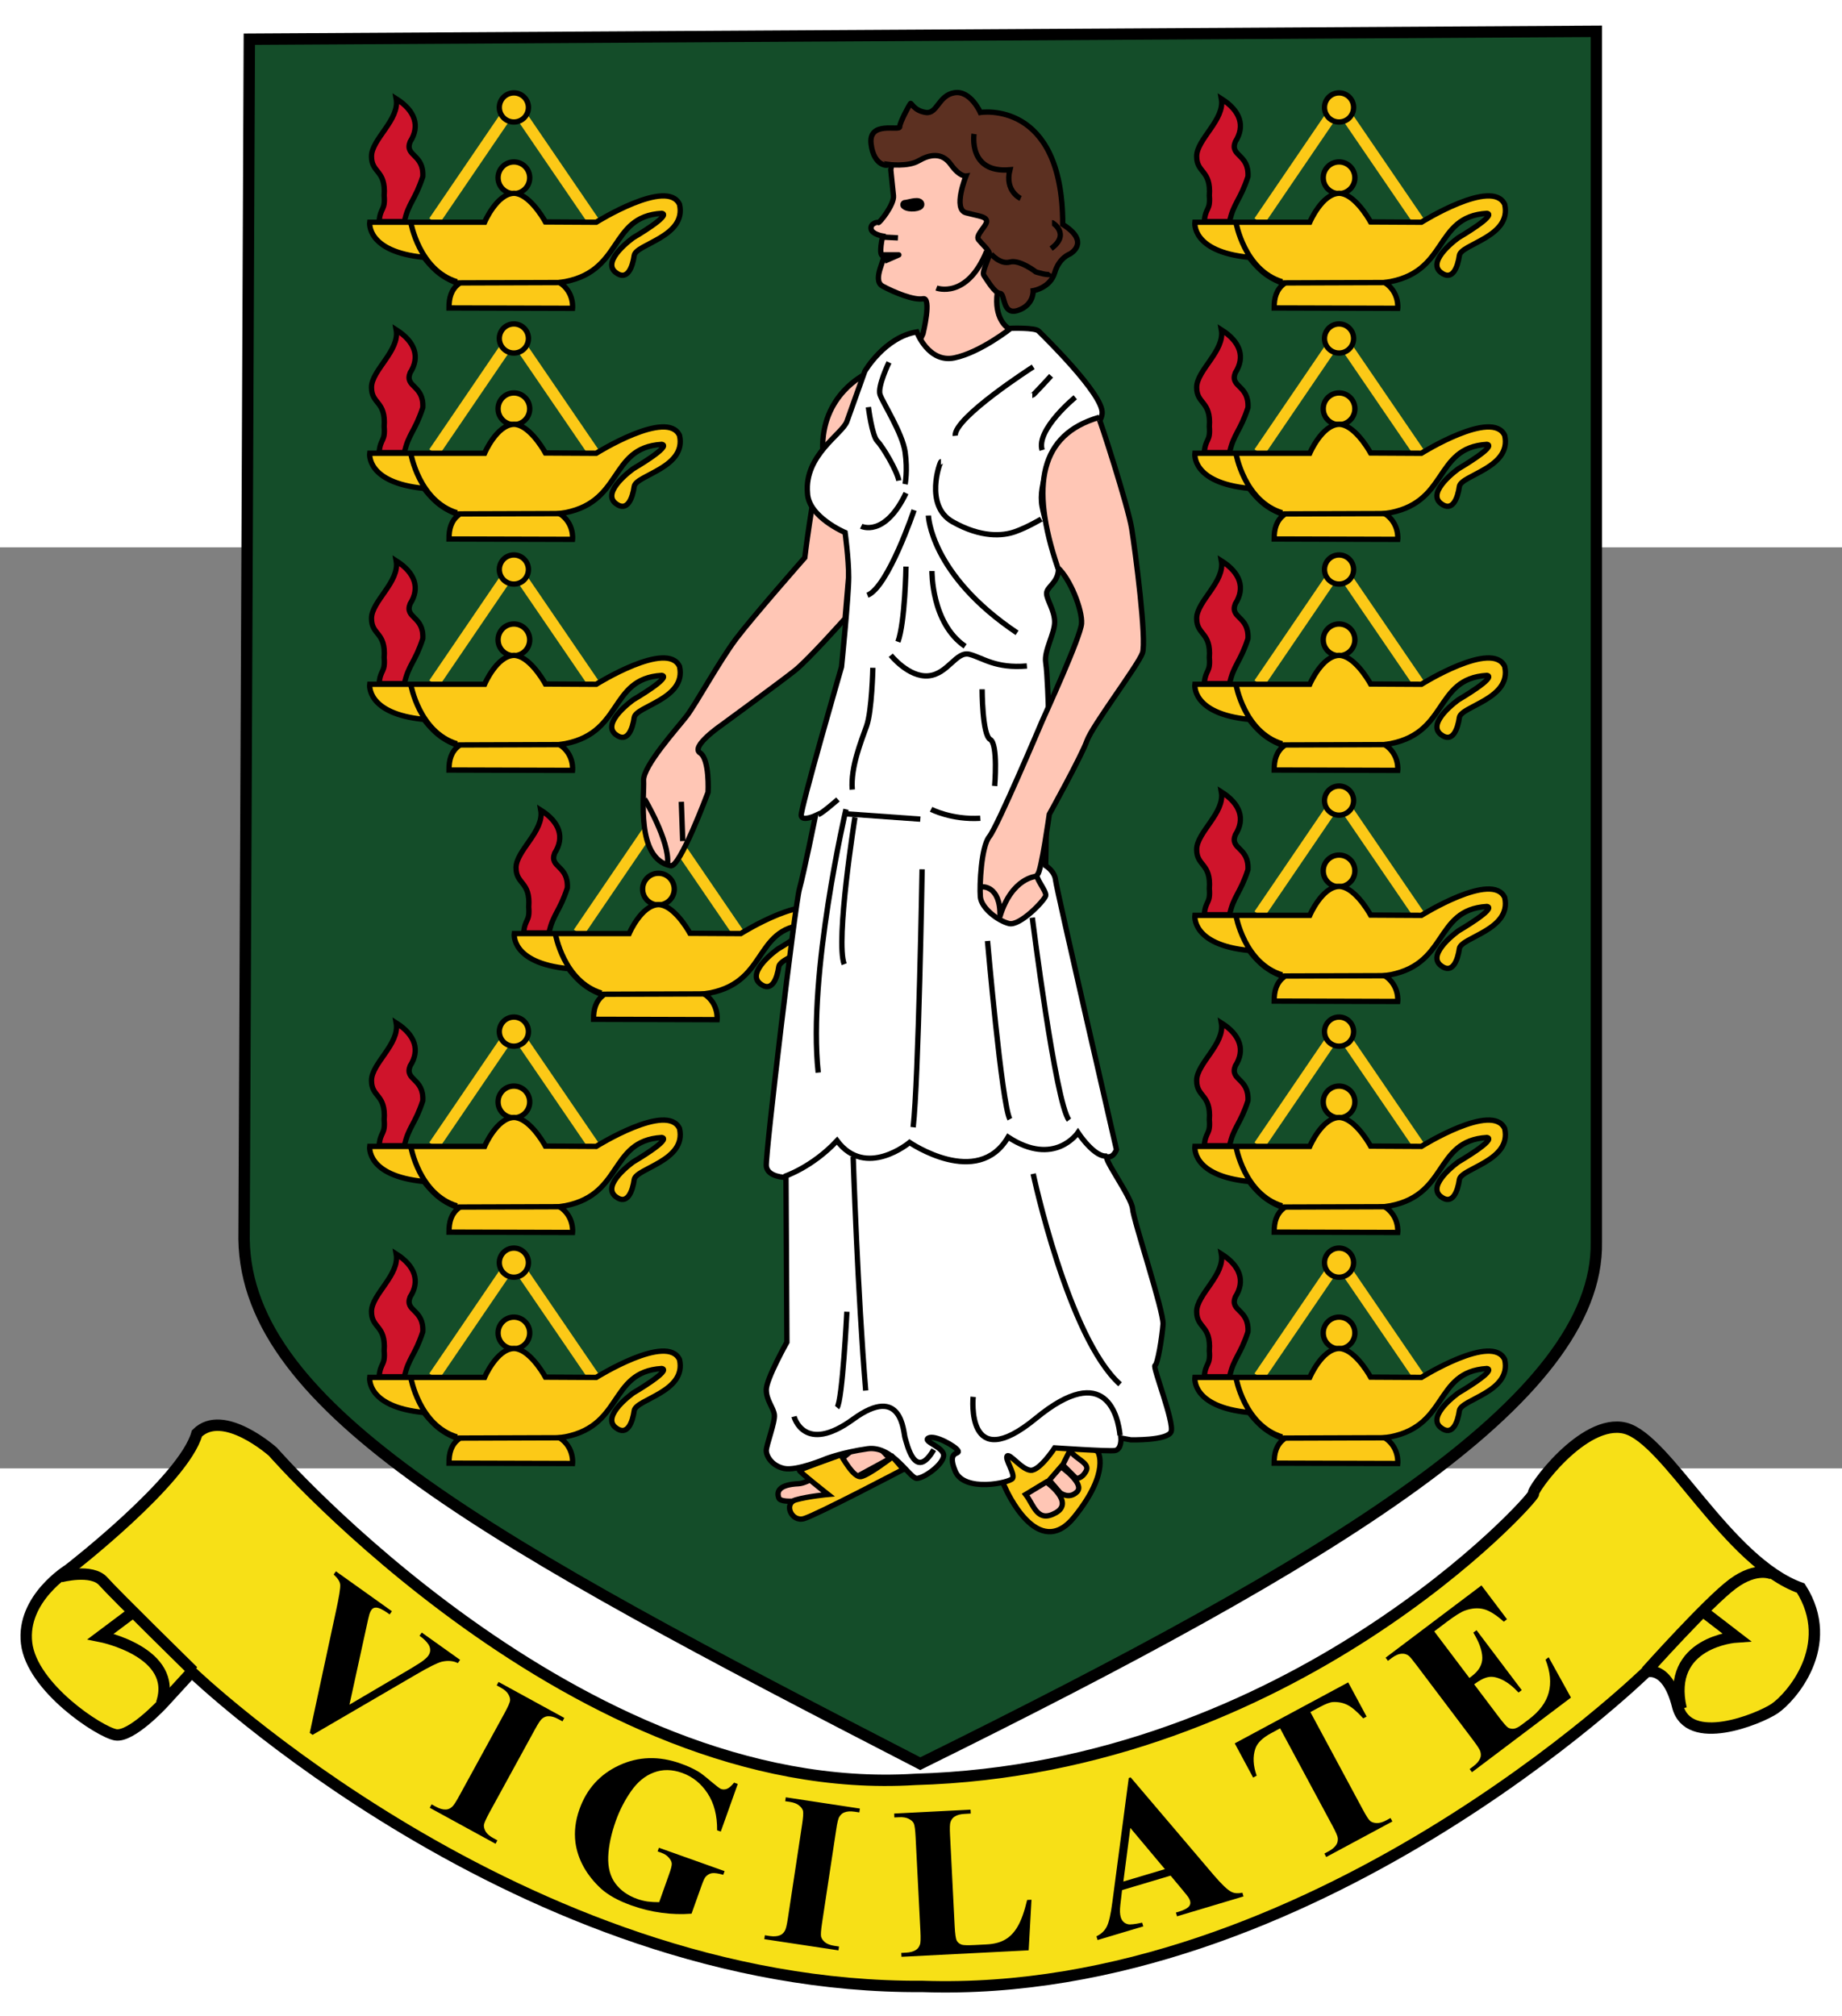 <?xml version="1.0" encoding="UTF-8" standalone="no"?>
<!-- Created with Inkscape (http://www.inkscape.org/) -->
<svg
   xmlns:svg="http://www.w3.org/2000/svg"
   xmlns="http://www.w3.org/2000/svg"
   xmlns:xlink="http://www.w3.org/1999/xlink"
   version="1.0"
   width="400"
   height="437.697"
   viewBox="-15 -7.5 30 15"
   id="Coat_of_Arms_of_the_British_Virgin_Islands">
  <rect x="-15" y="-7.5" width="30" height="15" fill="#808080" stroke="none"/>
  <defs
     id="defs3">
    <clipPath
       id="border">
      <rect
         width="30"
         height="15"
         x="-15"
         y="-7.5"
         id="rect6" />
    </clipPath>
  </defs>
  <g
     transform="matrix(0.713,0,0,0.713,3,-30.167)"
     id="BVI_arms">
    <path
       d="M -19.55,20.185 L 11.219,20.005 L 11.219,47.661 C 11.279,51.253 5.233,54.905 -4.225,59.574 C -13.983,54.545 -19.61,51.492 -19.67,47.601 L -19.55,20.185 z "
       style="fill:#144d29;fill-opacity:1;fill-rule:evenodd;stroke:#000000;stroke-width:0.195pt;stroke-linecap:butt;stroke-linejoin:miter;stroke-opacity:1"
       id="path779" />
    <g
       transform="matrix(0.195,0,0,0.195,-28.94,-8.904)"
       id="g624">
      <path
         d="M 69.786,170.53 L 79.122,156.819 L 88.503,170.558"
         style="fill:none;fill-opacity:1;fill-rule:evenodd;stroke:#fcc917;stroke-width:1pt;stroke-linecap:butt;stroke-linejoin:miter;stroke-opacity:1"
         id="path625" />
      <path
         d="M 80.922,156.724 C 80.922,157.666 80.159,158.43 79.216,158.43 C 78.274,158.43 77.51,157.666 77.511,156.724 C 77.51,155.782 78.274,155.018 79.216,155.018 C 80.159,155.018 80.922,155.782 80.922,156.724 z "
         transform="matrix(1.087,0,0,1.087,-6.965,-4.956)"
         style="fill:#fcc917;fill-opacity:1;fill-rule:evenodd;stroke:#000000;stroke-width:0.575;stroke-linecap:butt;stroke-linejoin:miter;stroke-dasharray:none;stroke-opacity:1"
         id="path626" />
      <path
         d="M 71.541,180.656 L 86.014,180.697 C 86.014,180.697 86.241,178.819 84.502,177.678 C 92.083,176.635 90.113,169.949 96.462,169.57 C 97.694,169.759 93.146,172.412 93.146,172.412 C 93.146,172.412 89.318,175.113 91.061,176.487 C 92.445,177.577 93.051,175.824 93.24,174.497 C 93.43,173.17 99.4,172.318 98.547,168.527 C 97.125,165.4 88.787,170.612 88.787,170.612 L 82.838,170.579 C 82.467,169.911 80.827,167.234 79.134,167.221 C 77.125,167.295 75.71,170.612 75.71,170.612 L 67.088,170.612 L 62.255,170.612 C 62.255,170.612 61.794,174.064 68.616,174.728 C 70.152,176.734 71.343,177.294 72.678,177.814 C 71.788,178.555 71.537,179.453 71.541,180.656 z "
         style="fill:#fcc917;fill-opacity:1;fill-rule:evenodd;stroke:#000000;stroke-width:0.625;stroke-linecap:butt;stroke-linejoin:miter;stroke-dasharray:none;stroke-opacity:1"
         id="path627" />
      <path
         d="M 72.583,177.719 L 84.638,177.678"
         style="fill:none;fill-opacity:1;fill-rule:evenodd;stroke:#000000;stroke-width:0.625;stroke-linecap:butt;stroke-linejoin:miter;stroke-dasharray:none;stroke-opacity:1"
         id="path628" />
      <path
         d="M 67.062,170.611 C 67.062,170.611 68.027,176.249 72.478,177.585"
         style="fill:none;fill-opacity:1;fill-rule:evenodd;stroke:#000000;stroke-width:0.625;stroke-linecap:butt;stroke-linejoin:miter;stroke-dasharray:none;stroke-opacity:1"
         id="path629" />
      <path
         d="M 66.32,170.537 C 66.766,168.386 67.582,168.015 68.472,165.27 C 68.62,162.6 66.32,162.896 66.988,161.19 C 68.175,159.335 67.582,157.555 65.356,156.146 C 65.801,158.594 62.463,160.893 62.463,162.896 C 62.463,164.899 64.169,164.454 63.947,167.496 C 64.095,169.276 63.501,168.831 63.353,170.537 L 66.32,170.537 z "
         style="fill:#cf142b;fill-opacity:1;fill-rule:evenodd;stroke:#000000;stroke-width:0.625;stroke-linecap:butt;stroke-linejoin:miter;stroke-dasharray:none;stroke-opacity:1"
         id="path630" />
      <path
         d="M 80.922,156.724 C 80.922,157.666 80.159,158.43 79.216,158.43 C 78.274,158.43 77.51,157.666 77.511,156.724 C 77.51,155.782 78.274,155.018 79.216,155.018 C 80.159,155.018 80.922,155.782 80.922,156.724 z "
         transform="translate(-7.418633e-2,0.445)"
         style="fill:#fcc917;fill-opacity:1;fill-rule:evenodd;stroke:#000000;stroke-width:0.625;stroke-linecap:butt;stroke-linejoin:miter;stroke-dasharray:none;stroke-opacity:1"
         id="path631" />
    </g>
    <use
       transform="translate(3.302,16.248)"
       id="use3583"
       x="0"
       y="0"
       width="30"
       height="15"
       xlink:href="#g624" />
    <path
       d="M 139.218,183.9 C 139.218,183.9 142.995,192.608 147.297,187.257 C 151.598,181.907 150.024,179.599 150.024,179.599 L 140.372,174.353 L 137.54,180.333 L 139.218,183.9 z "
       transform="matrix(0.195,0,0,0.195,-29.427,17.421)"
       style="fill:#fcc917;fill-opacity:1;fill-rule:evenodd;stroke:#000000;stroke-width:0.625;stroke-linecap:butt;stroke-linejoin:miter;stroke-dasharray:none;stroke-opacity:1"
       id="path718" />
    <path
       d="M 147.506,182.746 C 147.506,182.746 148.136,182.851 148.66,181.907 C 149.185,180.963 147.506,180.543 146.772,179.494 L 145.933,181.172 L 147.506,182.746 z "
       transform="matrix(0.195,0,0,0.195,-29.427,17.421)"
       style="fill:#ffc6b5;fill-opacity:1;fill-rule:evenodd;stroke:#000000;stroke-width:0.625;stroke-linecap:butt;stroke-linejoin:miter;stroke-dasharray:none;stroke-opacity:1"
       id="path678" />
    <path
       d="M 125.685,180.438 L 117.187,185.054 C 117.187,185.054 112.99,185.893 112.676,185.054 C 112.361,184.215 112.781,183.48 114.984,183.375 C 117.187,183.271 123.167,177.815 123.167,177.815 L 125.685,180.438 z "
       transform="matrix(0.195,0,0,0.195,-29.427,17.421)"
       style="fill:#ffc6b5;fill-opacity:1;fill-rule:evenodd;stroke:#000000;stroke-width:0.625;stroke-linecap:butt;stroke-linejoin:miter;stroke-dasharray:none;stroke-opacity:1"
       id="path675" />
    <path
       d="M 125.79,29.47 C 125.79,29.47 125.999,31.463 126.104,32.512 C 126.209,33.561 124.426,35.764 124.321,35.659 C 124.216,35.554 123.377,35.764 123.481,36.394 C 123.586,37.023 124.845,37.233 124.845,37.233 C 124.845,37.233 124.321,39.436 124.845,39.541 C 125.37,39.646 123.481,42.374 124.845,43.108 C 126.209,43.842 128.517,44.787 129.566,44.577 C 130.615,44.367 129.566,48.668 129.566,48.668 L 126.629,54.963 L 142.785,53.285 L 139.428,47.934 C 139.428,47.934 137.855,46.885 138.274,43.842 C 138.694,40.8 138.064,27.057 138.064,27.057 L 126.524,25.483 L 125.79,29.47 z "
       transform="matrix(0.195,0,0,0.195,-29.427,17.421)"
       style="fill:#ffc6b5;fill-opacity:1;fill-rule:evenodd;stroke:#000000;stroke-width:0.625;stroke-linecap:butt;stroke-linejoin:miter;stroke-dasharray:none;stroke-opacity:1"
       id="path674" />
    <path
       d="M 122.852,53.39 C 122.852,53.39 117.606,55.803 117.816,62.307 C 116.452,68.602 115.718,74.896 115.718,74.896 C 115.718,74.896 109.528,81.926 107.64,84.443 C 105.751,86.961 102.919,92.102 101.87,93.466 C 100.82,94.83 96.729,99.341 96.834,101.02 C 96.939,102.698 95.89,110.147 99.981,110.986 C 101.03,111.406 104.388,102.383 104.388,102.383 C 104.388,102.383 104.597,98.502 103.443,97.767 C 102.289,97.033 105.961,94.515 105.961,94.515 C 105.961,94.515 112.99,89.374 114.564,88.115 C 116.138,86.856 120.439,82.03 120.439,82.03 L 122.852,53.39 z "
       transform="matrix(0.195,0,0,0.195,-29.427,17.421)"
       style="fill:#ffc6b5;fill-opacity:1;fill-rule:evenodd;stroke:#000000;stroke-width:0.625;stroke-linecap:butt;stroke-linejoin:miter;stroke-dasharray:none;stroke-opacity:1"
       id="path672" />
    <path
       d="M 128.832,48.459 C 128.832,48.459 130.196,52.131 133.238,51.501 C 136.281,50.872 139.848,48.039 139.848,48.039 C 139.848,48.039 142.68,47.934 143.1,48.354 C 143.52,48.773 150.759,55.802 150.549,58.006 C 150.339,60.209 147.192,59.579 146.038,61.048 C 144.884,62.517 142.995,66.189 143.52,68.916 C 144.044,71.644 145.618,75.211 145.408,76.575 C 145.198,77.939 144.044,78.359 144.044,79.093 C 144.044,79.827 144.988,81.086 144.988,82.45 C 144.988,83.814 143.73,85.807 143.939,87.171 C 144.149,88.535 144.254,92.522 144.254,92.522 L 143.939,110.986 C 143.939,110.986 144.988,111.616 145.093,112.665 C 145.198,113.714 152.227,144.243 152.227,144.243 C 152.227,144.243 151.913,145.188 151.178,145.083 C 150.444,144.978 154.011,149.804 154.116,151.167 C 154.221,152.531 157.788,163.232 157.683,164.701 C 157.578,166.17 157.053,169.422 156.739,169.527 C 156.424,169.632 159.047,176.242 158.627,177.291 C 158.207,178.34 153.906,178.235 153.906,178.235 L 152.752,178.025 C 152.752,178.025 152.857,179.389 152.018,179.494 C 151.178,179.599 144.988,179.179 144.988,179.179 C 144.988,179.179 143.205,181.907 142.156,181.802 C 141.107,181.697 139.743,179.809 139.428,180.123 C 139.113,180.438 140.372,182.221 140.058,182.746 C 139.743,183.271 134.392,184.425 133.343,181.907 C 132.294,179.389 133.973,180.018 133.658,179.494 C 133.343,178.969 130.93,177.605 130.196,178.025 C 129.462,178.445 132.084,179.074 131.979,180.123 C 131.875,181.172 129.671,182.746 128.832,182.746 C 127.993,182.746 125.999,178.864 123.062,179.284 C 120.124,179.704 118.236,180.438 118.236,180.438 C 118.236,180.438 114.774,181.907 113.305,181.592 C 111.836,181.277 111.207,180.123 111.207,179.494 C 111.207,178.864 112.256,176.137 112.151,175.297 C 112.046,174.458 111.207,173.619 111.207,172.36 C 111.207,171.101 113.62,166.799 113.62,166.799 L 113.515,147.496 C 113.515,147.496 111.312,147.495 111.207,146.132 C 111.102,144.768 114.564,115.602 115.088,113.714 C 115.613,111.826 116.977,105.111 116.977,105.111 C 116.977,105.111 115.403,105.846 115.298,105.111 C 115.194,104.377 120.019,87.696 120.019,87.696 C 120.019,87.696 120.859,79.408 120.859,77.205 C 120.859,75.001 120.439,71.959 120.439,71.959 C 120.439,71.959 116.132,70.136 116.033,67.343 C 115.639,62.899 120.124,60.419 120.649,58.95 C 121.173,57.481 122.747,53.075 122.747,53.075 C 122.747,53.075 125.055,49.088 128.832,48.459 z "
       transform="matrix(0.195,0,0,0.195,-29.427,17.421)"
       style="fill:#ffffff;fill-opacity:1;fill-rule:evenodd;stroke:#000000;stroke-width:0.625;stroke-linecap:butt;stroke-linejoin:miter;stroke-dasharray:none;stroke-opacity:1"
       id="path679" />
    <path
       d="M 127.258,181.697 C 127.258,181.697 117.082,187.048 115.613,187.467 C 114.144,187.887 113.2,185.684 114.669,185.264 C 116.138,184.844 118.446,184.634 118.446,184.634 C 118.446,184.634 114.984,181.907 115.088,181.802 C 115.194,181.697 119.81,180.018 119.915,180.018 C 120.019,180.018 121.383,182.746 122.328,182.536 C 123.272,182.326 125.999,180.228 125.999,180.228 C 125.999,180.228 127.468,181.907 127.258,181.697 z "
       transform="matrix(0.195,0,0,0.195,-29.427,17.421)"
       style="fill:#fcc917;fill-opacity:1;fill-rule:evenodd;stroke:#000000;stroke-width:0.625;stroke-linecap:butt;stroke-linejoin:miter;stroke-dasharray:none;stroke-opacity:1"
       id="path717" />
    <path
       d="M 141.595,184.634 C 142.558,185.875 142.934,188.028 145.137,186.769 C 147.34,185.51 144.008,183.173 144.008,183.173 L 141.595,184.634 z "
       transform="matrix(0.195,0,0,0.195,-29.427,17.421)"
       style="fill:#ffc6b5;fill-opacity:1;fill-rule:evenodd;stroke:#000000;stroke-width:0.625;stroke-linecap:butt;stroke-linejoin:miter;stroke-dasharray:none;stroke-opacity:1"
       id="path676" />
    <path
       d="M 145.618,184.425 C 145.618,184.425 146.667,185.264 147.611,184.32 C 148.555,183.375 145.723,181.382 145.723,181.382 L 144.359,182.956 L 145.618,184.425 z "
       transform="matrix(0.195,0,0,0.195,-29.427,17.421)"
       style="fill:#ffc6b5;fill-opacity:1;fill-rule:evenodd;stroke:#000000;stroke-width:0.625;stroke-linecap:butt;stroke-linejoin:miter;stroke-dasharray:none;stroke-opacity:1"
       id="path677" />
    <path
       d="M 142.471,52.55 C 142.471,52.55 133.133,58.53 133.343,60.628"
       transform="matrix(0.195,0,0,0.195,-29.427,17.421)"
       style="fill:none;fill-opacity:1;fill-rule:evenodd;stroke:#000000;stroke-width:0.625;stroke-linecap:butt;stroke-linejoin:miter;stroke-dasharray:none;stroke-opacity:1"
       id="path680" />
    <path
       d="M 144.569,53.599 C 144.569,53.599 142.471,55.907 142.366,55.907"
       transform="matrix(0.195,0,0,0.195,-29.427,17.421)"
       style="fill:none;fill-opacity:1;fill-rule:evenodd;stroke:#000000;stroke-width:0.625;stroke-linecap:butt;stroke-linejoin:miter;stroke-dasharray:none;stroke-opacity:1"
       id="path681" />
    <path
       d="M 147.401,56.117 C 147.401,56.117 142.785,59.894 143.52,62.307"
       transform="matrix(0.195,0,0,0.195,-29.427,17.421)"
       style="fill:none;fill-opacity:1;fill-rule:evenodd;stroke:#000000;stroke-width:0.625;stroke-linecap:butt;stroke-linejoin:miter;stroke-dasharray:none;stroke-opacity:1"
       id="path682" />
    <path
       d="M 125.58,52.026 C 125.58,52.026 124.216,54.858 124.531,55.802 C 124.845,56.747 127.153,60.314 127.468,62.517 C 127.783,64.72 127.468,66.294 127.468,66.294"
       transform="matrix(0.195,0,0,0.195,-29.427,17.421)"
       style="fill:none;fill-opacity:1;fill-rule:evenodd;stroke:#000000;stroke-width:0.625;stroke-linecap:butt;stroke-linejoin:miter;stroke-dasharray:none;stroke-opacity:1"
       id="path683" />
    <path
       d="M 123.167,57.271 C 123.167,57.271 123.586,60.628 124.216,61.258 C 124.845,61.887 126.524,64.72 126.734,65.874"
       transform="matrix(0.195,0,0,0.195,-29.427,17.421)"
       style="fill:none;fill-opacity:1;fill-rule:evenodd;stroke:#000000;stroke-width:0.625;stroke-linecap:butt;stroke-linejoin:miter;stroke-dasharray:none;stroke-opacity:1"
       id="path684" />
    <path
       d="M 122.328,71.224 C 122.328,71.224 125.055,72.588 127.573,67.343"
       transform="matrix(0.195,0,0,0.195,-29.427,17.421)"
       style="fill:none;fill-opacity:1;fill-rule:evenodd;stroke:#000000;stroke-width:0.625;stroke-linecap:butt;stroke-linejoin:miter;stroke-dasharray:none;stroke-opacity:1"
       id="path685" />
    <path
       d="M 131.665,63.671 C 131.56,63.671 129.671,68.812 133.029,70.7 C 136.386,72.588 138.904,72.379 140.372,71.854 C 141.841,71.329 143.415,70.385 143.415,70.385"
       transform="matrix(0.195,0,0,0.195,-29.427,17.421)"
       style="fill:none;fill-opacity:1;fill-rule:evenodd;stroke:#000000;stroke-width:0.625;stroke-linecap:butt;stroke-linejoin:miter;stroke-dasharray:none;stroke-opacity:1"
       id="path686" />
    <path
       d="M 130.196,69.966 C 130.196,69.966 130.406,76.89 140.582,83.709"
       transform="matrix(0.195,0,0,0.195,-29.427,17.421)"
       style="fill:none;fill-opacity:1;fill-rule:evenodd;stroke:#000000;stroke-width:0.625;stroke-linecap:butt;stroke-linejoin:miter;stroke-dasharray:none;stroke-opacity:1"
       id="path687" />
    <path
       d="M 130.615,76.47 C 130.615,76.47 130.511,82.555 134.497,85.283"
       transform="matrix(0.195,0,0,0.195,-29.427,17.421)"
       style="fill:none;fill-opacity:1;fill-rule:evenodd;stroke:#000000;stroke-width:0.625;stroke-linecap:butt;stroke-linejoin:miter;stroke-dasharray:none;stroke-opacity:1"
       id="path688" />
    <path
       d="M 128.517,69.336 C 128.517,69.336 125.475,78.359 123.062,79.303"
       transform="matrix(0.195,0,0,0.195,-29.427,17.421)"
       style="fill:none;fill-opacity:1;fill-rule:evenodd;stroke:#000000;stroke-width:0.625;stroke-linecap:butt;stroke-linejoin:miter;stroke-dasharray:none;stroke-opacity:1"
       id="path689" />
    <path
       d="M 127.573,75.946 C 127.573,75.946 127.468,82.45 126.629,84.758"
       transform="matrix(0.195,0,0,0.195,-29.427,17.421)"
       style="fill:none;fill-opacity:1;fill-rule:evenodd;stroke:#000000;stroke-width:0.625;stroke-linecap:butt;stroke-linejoin:miter;stroke-dasharray:none;stroke-opacity:1"
       id="path690" />
    <path
       d="M 125.79,86.332 C 125.79,86.332 127.888,88.955 130.196,88.745 C 132.504,88.535 133.448,85.807 135.022,86.227 C 136.595,86.647 138.064,87.906 141.736,87.591"
       transform="matrix(0.195,0,0,0.195,-29.427,17.421)"
       style="fill:none;fill-opacity:1;fill-rule:evenodd;stroke:#000000;stroke-width:0.625;stroke-linecap:butt;stroke-linejoin:miter;stroke-dasharray:none;stroke-opacity:1"
       id="path691" />
    <path
       d="M 136.491,90.319 C 136.491,90.319 136.491,95.669 137.435,96.194 C 138.379,96.718 137.959,101.649 137.959,101.649"
       transform="matrix(0.195,0,0,0.195,-29.427,17.421)"
       style="fill:none;fill-opacity:1;fill-rule:evenodd;stroke:#000000;stroke-width:0.625;stroke-linecap:butt;stroke-linejoin:miter;stroke-dasharray:none;stroke-opacity:1"
       id="path692" />
    <path
       d="M 123.691,87.801 C 123.691,87.801 123.586,92.837 122.957,94.62 C 122.328,96.403 121.069,99.446 121.278,102.069"
       transform="matrix(0.195,0,0,0.195,-29.427,17.421)"
       style="fill:none;fill-opacity:1;fill-rule:evenodd;stroke:#000000;stroke-width:0.625;stroke-linecap:butt;stroke-linejoin:miter;stroke-dasharray:none;stroke-opacity:1"
       id="path693" />
    <path
       d="M 117.292,105.006 C 117.816,104.796 119.6,103.223 119.6,103.223"
       transform="matrix(0.195,0,0,0.195,-29.427,17.421)"
       style="fill:none;fill-opacity:1;fill-rule:evenodd;stroke:#000000;stroke-width:0.625;stroke-linecap:butt;stroke-linejoin:miter;stroke-dasharray:none;stroke-opacity:1"
       id="path694" />
    <path
       d="M 120.544,104.377 C 120.544,104.377 116.033,123.681 117.292,135.221"
       transform="matrix(0.195,0,0,0.195,-29.427,17.421)"
       style="fill:none;fill-opacity:1;fill-rule:evenodd;stroke:#000000;stroke-width:0.625;stroke-linecap:butt;stroke-linejoin:miter;stroke-dasharray:none;stroke-opacity:1"
       id="path695" />
    <path
       d="M 121.593,105.321 C 121.593,105.321 119.285,119.799 120.334,122.526"
       transform="matrix(0.195,0,0,0.195,-29.427,17.421)"
       style="fill:none;fill-opacity:1;fill-rule:evenodd;stroke:#000000;stroke-width:0.625;stroke-linecap:butt;stroke-linejoin:miter;stroke-dasharray:none;stroke-opacity:1"
       id="path696" />
    <path
       d="M 120.439,104.901 C 120.544,104.901 129.252,105.531 129.252,105.531"
       transform="matrix(0.195,0,0,0.195,-29.427,17.421)"
       style="fill:none;fill-opacity:1;fill-rule:evenodd;stroke:#000000;stroke-width:0.625;stroke-linecap:butt;stroke-linejoin:miter;stroke-dasharray:none;stroke-opacity:1"
       id="path697" />
    <path
       d="M 130.511,104.377 C 130.511,104.377 132.924,105.636 136.281,105.426"
       transform="matrix(0.195,0,0,0.195,-29.427,17.421)"
       style="fill:none;fill-opacity:1;fill-rule:evenodd;stroke:#000000;stroke-width:0.625;stroke-linecap:butt;stroke-linejoin:miter;stroke-dasharray:none;stroke-opacity:1"
       id="path698" />
    <path
       d="M 129.462,111.406 C 129.462,111.406 129.042,136.165 128.412,141.62"
       transform="matrix(0.195,0,0,0.195,-29.427,17.421)"
       style="fill:none;fill-opacity:1;fill-rule:evenodd;stroke:#000000;stroke-width:0.625;stroke-linecap:butt;stroke-linejoin:miter;stroke-dasharray:none;stroke-opacity:1"
       id="path699" />
    <path
       d="M 142.366,117.071 C 142.366,117.071 145.093,138.788 146.667,140.781"
       transform="matrix(0.195,0,0,0.195,-29.427,17.421)"
       style="fill:none;fill-opacity:1;fill-rule:evenodd;stroke:#000000;stroke-width:0.625;stroke-linecap:butt;stroke-linejoin:miter;stroke-dasharray:none;stroke-opacity:1"
       id="path700" />
    <path
       d="M 137.12,119.799 C 137.12,119.799 138.799,138.998 139.743,140.676"
       transform="matrix(0.195,0,0,0.195,-29.427,17.421)"
       style="fill:none;fill-opacity:1;fill-rule:evenodd;stroke:#000000;stroke-width:0.625;stroke-linecap:butt;stroke-linejoin:miter;stroke-dasharray:none;stroke-opacity:1"
       id="path701" />
    <path
       d="M 113.305,147.391 C 113.305,147.391 116.557,146.341 119.495,143.194 C 122.852,147.705 127.993,143.404 127.993,143.404 C 127.993,143.404 135.966,148.859 139.533,142.775 C 144.988,146.342 147.716,142.25 147.716,142.25 C 147.716,142.25 149.71,145.292 151.178,144.978"
       transform="matrix(0.195,0,0,0.195,-29.427,17.421)"
       style="fill:none;fill-opacity:1;fill-rule:evenodd;stroke:#000000;stroke-width:0.625;stroke-linecap:butt;stroke-linejoin:miter;stroke-dasharray:none;stroke-opacity:1"
       id="path702" />
    <path
       d="M 142.471,147.076 C 142.471,147.076 146.562,166.275 152.647,171.73"
       transform="matrix(0.195,0,0,0.195,-29.427,17.421)"
       style="fill:none;fill-opacity:1;fill-rule:evenodd;stroke:#000000;stroke-width:0.625;stroke-linecap:butt;stroke-linejoin:miter;stroke-dasharray:none;stroke-opacity:1"
       id="path703" />
    <path
       d="M 121.383,145.083 C 121.383,145.083 121.908,161.134 122.852,172.465"
       transform="matrix(0.195,0,0,0.195,-29.427,17.421)"
       style="fill:none;fill-opacity:1;fill-rule:evenodd;stroke:#000000;stroke-width:0.625;stroke-linecap:butt;stroke-linejoin:miter;stroke-dasharray:none;stroke-opacity:1"
       id="path704" />
    <path
       d="M 120.649,163.232 C 120.649,163.232 120.124,173.724 119.495,174.458"
       transform="matrix(0.195,0,0,0.195,-29.427,17.421)"
       style="fill:none;fill-opacity:1;fill-rule:evenodd;stroke:#000000;stroke-width:0.625;stroke-linecap:butt;stroke-linejoin:miter;stroke-dasharray:none;stroke-opacity:1"
       id="path705" />
    <path
       d="M 114.459,175.507 C 114.459,175.507 115.613,180.018 121.383,175.822 C 127.153,171.625 127.258,177.396 127.468,178.025 C 127.678,178.654 128.622,183.166 130.825,179.389"
       transform="matrix(0.195,0,0,0.195,-29.427,17.421)"
       style="fill:none;fill-opacity:1;fill-rule:evenodd;stroke:#000000;stroke-width:0.625;stroke-linecap:butt;stroke-linejoin:miter;stroke-dasharray:none;stroke-opacity:1"
       id="path707" />
    <path
       d="M 135.441,173.199 C 135.441,173.199 134.497,182.536 142.785,175.717 C 151.073,168.898 152.437,175.612 152.647,177.71"
       transform="matrix(0.195,0,0,0.195,-29.427,17.421)"
       style="fill:none;fill-opacity:1;fill-rule:evenodd;stroke:#000000;stroke-width:0.625;stroke-linecap:butt;stroke-linejoin:miter;stroke-dasharray:none;stroke-opacity:1"
       id="path708" />
    <path
       d="M 125.475,28.84 C 125.475,28.84 127.783,29.155 129.042,28.42 C 130.301,27.686 131.77,27.371 132.819,28.84 C 133.868,30.309 134.602,30.204 134.602,30.204 C 134.602,30.204 133.029,34.086 134.602,34.505 C 136.176,34.925 136.91,34.925 137.015,35.45 C 137.12,35.974 135.651,37.128 136.071,37.653 C 136.491,38.177 137.225,38.807 137.33,39.226 C 137.435,39.646 136.386,41.429 136.7,41.849 C 137.015,42.269 137.959,43.947 138.589,43.947 C 139.218,43.947 138.799,46.57 140.687,45.941 C 142.576,45.311 142.471,43.633 142.471,43.633 C 142.471,43.633 144.464,43.318 144.988,41.534 C 145.513,39.751 146.772,39.331 146.772,39.331 C 146.772,39.331 149.29,37.967 145.933,35.869 C 145.933,21.181 136.281,22.755 136.281,22.755 C 136.281,22.755 135.127,20.132 133.238,20.447 C 131.35,20.762 131.245,22.965 129.881,22.755 C 128.517,22.545 128.203,21.601 128.098,21.706 C 127.993,21.811 126.839,23.909 126.839,24.434 C 126.839,24.958 123.167,23.699 123.481,26.427 C 123.796,29.155 125.58,29.05 125.475,28.84 z "
       transform="matrix(0.195,0,0,0.195,-29.427,17.421)"
       style="fill:#5c3021;fill-opacity:1;fill-rule:evenodd;stroke:#000000;stroke-width:0.625;stroke-linecap:butt;stroke-linejoin:miter;stroke-dasharray:none;stroke-opacity:1"
       id="path709" />
    <path
       d="M 135.546,25.273 C 135.546,25.273 134.812,29.889 139.743,29.47 C 139.113,31.987 141.002,32.827 141.002,32.827"
       transform="matrix(0.195,0,0,0.195,-29.427,17.421)"
       style="fill:none;fill-opacity:1;fill-rule:evenodd;stroke:#000000;stroke-width:0.625;stroke-linecap:butt;stroke-linejoin:miter;stroke-dasharray:none;stroke-opacity:1"
       id="path710" />
    <path
       d="M 144.674,35.659 C 144.779,35.659 146.877,37.023 144.569,38.702"
       transform="matrix(0.195,0,0,0.195,-29.427,17.421)"
       style="fill:none;fill-opacity:1;fill-rule:evenodd;stroke:#000000;stroke-width:0.625;stroke-linecap:butt;stroke-linejoin:miter;stroke-dasharray:none;stroke-opacity:1"
       id="path711" />
    <path
       d="M 137.54,39.331 C 137.54,39.331 138.589,40.59 139.743,40.276 C 140.897,39.961 142.785,41.43 142.785,41.43 C 142.785,41.43 144.359,41.954 144.569,41.639"
       transform="matrix(0.195,0,0,0.195,-29.427,17.421)"
       style="fill:none;fill-opacity:1;fill-rule:evenodd;stroke:#000000;stroke-width:0.625;stroke-linecap:butt;stroke-linejoin:miter;stroke-dasharray:none;stroke-opacity:1"
       id="path712" />
    <path
       d="M 131.14,43.318 C 131.14,43.318 134.707,44.682 137.015,39.017"
       transform="matrix(0.195,0,0,0.195,-29.427,17.421)"
       style="fill:none;fill-opacity:1;fill-rule:evenodd;stroke:#000000;stroke-width:0.625;stroke-linecap:butt;stroke-linejoin:miter;stroke-dasharray:none;stroke-opacity:1"
       id="path713" />
    <path
       d="M 124.531,37.338 L 126.629,37.443"
       transform="matrix(0.195,0,0,0.195,-29.427,17.421)"
       style="fill:none;fill-opacity:1;fill-rule:evenodd;stroke:#000000;stroke-width:0.625;stroke-linecap:butt;stroke-linejoin:miter;stroke-dasharray:none;stroke-opacity:1"
       id="path714" />
    <path
       d="M 124.845,39.436 L 126.734,39.436 L 125.055,40.171"
       transform="matrix(0.195,0,0,0.195,-29.427,17.421)"
       style="fill:none;fill-opacity:1;fill-rule:evenodd;stroke:#000000;stroke-width:0.625;stroke-linecap:butt;stroke-linejoin:round;stroke-dasharray:none;stroke-opacity:1"
       id="path715" />
    <path
       d="M 127.468,33.561 C 127.783,33.561 128.937,33.141 129.147,33.456 C 129.357,33.771 127.888,33.981 127.468,33.561 z "
       transform="matrix(0.195,0,0,0.195,-29.427,17.421)"
       style="fill:none;fill-opacity:1;fill-rule:evenodd;stroke:#000000;stroke-width:1.125;stroke-linecap:butt;stroke-linejoin:round;stroke-dasharray:none;stroke-opacity:1"
       id="path716" />
    <path
       d="M 150.129,58.487 C 150.234,58.487 153.591,68.873 154.011,71.496 C 154.431,74.119 155.794,84.61 155.27,86.079 C 154.745,87.547 149.395,94.576 148.765,96.36 C 148.136,98.143 144.359,104.963 144.359,104.963 C 144.359,104.963 143.415,111.677 142.995,111.992 C 142.576,112.307 144.078,113.955 143.939,114.51 C 143.731,115.134 140.897,118.077 139.638,117.762 C 138.379,117.447 136.386,115.978 136.281,114.615 C 136.176,113.251 136.386,108.74 137.33,107.586 C 138.274,106.432 143.205,94.786 143.52,94.052 C 143.834,93.317 148.031,84.19 148.136,82.617 C 148.241,81.043 146.83,77.404 145.347,76.069 C 142.045,66.35 143.342,60.49 150.129,58.487 z "
       transform="matrix(0.195,0,0,0.195,-29.427,17.421)"
       style="fill:#ffc6b5;fill-opacity:1;fill-rule:evenodd;stroke:#000000;stroke-width:0.625;stroke-linecap:butt;stroke-linejoin:miter;stroke-dasharray:none;stroke-opacity:1"
       id="path673" />
    <path
       d="M 101.254,103.501 L 101.419,108.098"
       transform="matrix(0.195,0,0,0.195,-29.427,17.421)"
       style="fill:none;fill-opacity:1;fill-rule:evenodd;stroke:#000000;stroke-width:0.625;stroke-linecap:butt;stroke-linejoin:miter;stroke-dasharray:none;stroke-opacity:1"
       id="path726" />
    <path
       d="M 96.942,103.16 C 96.942,103.16 99.89,108.09 99.644,110.717"
       transform="matrix(0.195,0,0,0.195,-29.427,17.421)"
       style="fill:none;fill-opacity:1;fill-rule:evenodd;stroke:#000000;stroke-width:0.625;stroke-linecap:butt;stroke-linejoin:miter;stroke-dasharray:none;stroke-opacity:1"
       id="path727" />
    <path
       d="M 136.451,113.46 C 136.451,113.46 138.655,113.229 138.586,116.909 C 139.993,112.337 142.855,112.229 142.855,112.229"
       transform="matrix(0.195,0,0,0.195,-29.427,17.421)"
       style="fill:none;fill-opacity:1;fill-rule:evenodd;stroke:#000000;stroke-width:0.625;stroke-linecap:butt;stroke-linejoin:round;stroke-dasharray:none;stroke-opacity:1"
       id="path728" />
    <path
       d="M -4.345,59.933 C 4.275,59.693 9.842,53.468 9.782,53.408 C 9.722,53.348 10.919,51.672 11.877,51.911 C 12.835,52.151 14.212,54.964 15.888,55.563 C 16.726,56.88 15.649,58.077 15.289,58.317 C 14.93,58.556 13.314,59.215 13.075,58.257 C 12.835,57.299 12.356,57.479 12.356,57.479 C 12.356,57.479 4.694,64.961 -4.166,64.662 C -13.324,64.722 -20.867,57.479 -20.867,57.479 L -21.525,58.197 C -21.525,58.197 -22.244,58.975 -22.603,58.915 C -22.962,58.855 -24.519,57.838 -24.638,56.82 C -24.758,55.802 -23.68,55.144 -23.68,55.144 C -23.68,55.144 -21.047,53.109 -20.747,52.031 C -20.149,51.433 -19.011,52.45 -19.011,52.45 C -19.011,52.45 -12.067,60.412 -4.345,59.933 z "
       style="fill:#f7e017;fill-opacity:1;fill-rule:evenodd;stroke:#000000;stroke-width:0.195pt;stroke-linecap:butt;stroke-linejoin:miter;stroke-opacity:1"
       id="path780" />
    <path
       d="M -23.859,55.303 C -23.859,55.303 -23.147,55.113 -22.886,55.41 C -22.625,55.706 -20.832,57.463 -20.832,57.463"
       style="fill:none;fill-opacity:1;fill-rule:evenodd;stroke:#000000;stroke-width:0.195pt;stroke-linecap:butt;stroke-linejoin:miter;stroke-opacity:1"
       id="path782" />
    <path
       d="M -22.233,56.134 L -22.945,56.668 C -22.945,56.668 -21.153,57.024 -21.556,58.199"
       style="fill:none;fill-opacity:1;fill-rule:evenodd;stroke:#000000;stroke-width:0.195pt;stroke-linecap:butt;stroke-linejoin:miter;stroke-opacity:1"
       id="path783" />
    <path
       d="M 15.246,55.243 C 15.246,55.243 14.889,55.053 14.331,55.469 C 13.773,55.884 12.361,57.463 12.361,57.463"
       style="fill:none;fill-opacity:1;fill-rule:evenodd;stroke:#000000;stroke-width:0.195pt;stroke-linecap:butt;stroke-linejoin:miter;stroke-opacity:1"
       id="path784" />
    <path
       d="M 13.643,56.086 L 14.415,56.68 C 14.415,56.68 12.8,56.787 13.156,58.318"
       style="fill:none;fill-opacity:1;fill-rule:evenodd;stroke:#000000;stroke-width:0.195pt;stroke-linecap:butt;stroke-linejoin:miter;stroke-opacity:1"
       id="path785" />
    <path
       d="M -14.735,57.203 L -14.787,57.276 C -14.896,57.223 -15.019,57.213 -15.158,57.246 C -15.26,57.273 -15.451,57.368 -15.733,57.533 L -18.105,58.916 L -18.17,58.87 L -17.573,56.097 C -17.5,55.763 -17.467,55.56 -17.474,55.488 C -17.478,55.417 -17.529,55.339 -17.624,55.253 L -17.572,55.18 L -16.293,56.092 L -16.345,56.165 L -16.388,56.134 C -16.504,56.052 -16.593,56.01 -16.655,56.009 C -16.7,56.007 -16.735,56.025 -16.762,56.063 C -16.779,56.087 -16.794,56.119 -16.807,56.159 C -16.819,56.198 -16.845,56.309 -16.884,56.493 L -17.263,58.226 L -15.893,57.42 C -15.728,57.322 -15.621,57.253 -15.572,57.215 C -15.523,57.177 -15.486,57.141 -15.462,57.107 C -15.434,57.067 -15.419,57.025 -15.419,56.98 C -15.418,56.935 -15.433,56.89 -15.462,56.845 C -15.503,56.783 -15.569,56.718 -15.663,56.652 L -15.611,56.579 L -14.735,57.203 M -13.884,61.325 L -13.926,61.403 L -15.429,60.581 L -15.386,60.503 L -15.291,60.555 C -15.208,60.601 -15.132,60.623 -15.065,60.621 C -15.018,60.621 -14.971,60.603 -14.925,60.565 C -14.891,60.54 -14.834,60.455 -14.756,60.311 L -13.721,58.42 C -13.641,58.273 -13.599,58.177 -13.594,58.132 C -13.59,58.087 -13.604,58.037 -13.637,57.984 C -13.668,57.931 -13.724,57.882 -13.805,57.838 L -13.9,57.785 L -13.857,57.707 L -12.355,58.529 L -12.397,58.607 L -12.493,58.555 C -12.576,58.51 -12.651,58.488 -12.719,58.49 C -12.766,58.489 -12.814,58.507 -12.861,58.544 C -12.895,58.569 -12.952,58.654 -13.03,58.798 L -14.065,60.689 C -14.145,60.836 -14.187,60.932 -14.192,60.977 C -14.195,61.023 -14.181,61.073 -14.15,61.127 C -14.116,61.18 -14.06,61.229 -13.979,61.273 L -13.884,61.325 M -8.393,60.037 L -8.781,61.125 L -8.865,61.095 C -8.861,60.761 -8.933,60.481 -9.081,60.254 C -9.229,60.027 -9.424,59.87 -9.665,59.784 C -9.896,59.702 -10.111,59.699 -10.31,59.775 C -10.51,59.849 -10.682,59.991 -10.829,60.201 C -10.975,60.41 -11.092,60.637 -11.179,60.881 C -11.284,61.177 -11.342,61.449 -11.352,61.697 C -11.361,61.945 -11.307,62.149 -11.19,62.308 C -11.071,62.469 -10.904,62.587 -10.69,62.663 C -10.616,62.69 -10.537,62.709 -10.455,62.722 C -10.37,62.733 -10.281,62.738 -10.188,62.737 L -9.96,62.095 C -9.916,61.974 -9.897,61.893 -9.901,61.852 C -9.905,61.809 -9.928,61.764 -9.971,61.717 C -10.012,61.669 -10.07,61.633 -10.145,61.606 L -10.224,61.578 L -10.194,61.494 L -8.694,62.028 L -8.724,62.112 C -8.841,62.079 -8.926,62.067 -8.98,62.075 C -9.032,62.082 -9.08,62.108 -9.124,62.154 C -9.148,62.178 -9.18,62.246 -9.22,62.359 L -9.449,63 C -9.677,63.018 -9.906,63.011 -10.136,62.979 C -10.365,62.949 -10.593,62.893 -10.823,62.811 C -11.115,62.707 -11.345,62.581 -11.511,62.433 C -11.675,62.283 -11.808,62.118 -11.911,61.936 C -12.012,61.753 -12.075,61.566 -12.101,61.374 C -12.132,61.126 -12.102,60.873 -12.009,60.614 C -11.844,60.149 -11.541,59.815 -11.101,59.611 C -10.661,59.407 -10.193,59.393 -9.699,59.57 C -9.545,59.624 -9.412,59.685 -9.297,59.753 C -9.235,59.789 -9.14,59.863 -9.012,59.973 C -8.881,60.083 -8.803,60.143 -8.775,60.152 C -8.733,60.167 -8.688,60.166 -8.641,60.149 C -8.593,60.13 -8.538,60.083 -8.477,60.007 L -8.393,60.037 M -6.08,63.75 L -6.093,63.838 L -7.787,63.582 L -7.774,63.493 L -7.666,63.51 C -7.572,63.524 -7.494,63.519 -7.432,63.494 C -7.387,63.478 -7.349,63.444 -7.319,63.394 C -7.295,63.358 -7.271,63.259 -7.247,63.097 L -6.924,60.966 C -6.899,60.8 -6.892,60.695 -6.903,60.651 C -6.915,60.607 -6.945,60.566 -6.994,60.528 C -7.042,60.488 -7.111,60.461 -7.202,60.447 L -7.31,60.431 L -7.296,60.342 L -5.603,60.599 L -5.616,60.687 L -5.724,60.671 C -5.818,60.657 -5.896,60.662 -5.958,60.687 C -6.003,60.703 -6.041,60.736 -6.073,60.787 C -6.097,60.822 -6.121,60.921 -6.145,61.084 L -6.468,63.215 C -6.493,63.38 -6.5,63.485 -6.489,63.529 C -6.476,63.573 -6.446,63.615 -6.398,63.655 C -6.348,63.694 -6.278,63.72 -6.187,63.734 L -6.08,63.75 M -1.684,62.682 L -1.748,63.837 L -4.653,63.985 L -4.658,63.896 L -4.549,63.89 C -4.454,63.885 -4.379,63.865 -4.323,63.828 C -4.282,63.803 -4.252,63.763 -4.232,63.707 C -4.216,63.668 -4.213,63.566 -4.221,63.402 L -4.331,61.249 C -4.339,61.082 -4.354,60.978 -4.373,60.937 C -4.393,60.896 -4.431,60.862 -4.487,60.834 C -4.542,60.805 -4.615,60.792 -4.707,60.797 L -4.816,60.802 L -4.82,60.713 L -3.076,60.624 L -3.071,60.713 L -3.214,60.721 C -3.308,60.725 -3.384,60.746 -3.44,60.783 C -3.481,60.808 -3.512,60.848 -3.533,60.904 C -3.549,60.943 -3.553,61.045 -3.544,61.209 L -3.438,63.294 C -3.429,63.461 -3.414,63.568 -3.393,63.613 C -3.371,63.657 -3.331,63.689 -3.274,63.709 C -3.233,63.721 -3.135,63.724 -2.981,63.716 L -2.708,63.702 C -2.534,63.693 -2.391,63.655 -2.279,63.588 C -2.166,63.521 -2.071,63.419 -1.994,63.283 C -1.916,63.147 -1.845,62.948 -1.783,62.687 L -1.684,62.682 M 1.494,62.131 L 0.385,62.462 L 0.345,62.807 C 0.332,62.922 0.335,63.012 0.355,63.079 C 0.381,63.167 0.436,63.221 0.52,63.241 C 0.569,63.253 0.677,63.241 0.844,63.205 L 0.87,63.29 L -0.174,63.602 L -0.2,63.517 C -0.092,63.466 -0.013,63.392 0.036,63.295 C 0.086,63.196 0.128,63.011 0.163,62.74 L 0.538,59.9 L 0.582,59.887 L 2.483,62.123 C 2.664,62.334 2.798,62.461 2.887,62.504 C 2.953,62.536 3.036,62.542 3.134,62.521 L 3.159,62.606 L 1.641,63.06 L 1.615,62.974 L 1.678,62.956 C 1.8,62.919 1.88,62.877 1.919,62.828 C 1.946,62.793 1.952,62.753 1.938,62.706 C 1.93,62.679 1.917,62.651 1.899,62.625 C 1.892,62.612 1.851,62.561 1.778,62.472 L 1.494,62.131 M 1.364,61.983 L 0.574,61.041 L 0.415,62.266 L 1.364,61.983 M 5.551,57.717 L 5.971,58.498 L 5.894,58.539 C 5.752,58.383 5.632,58.281 5.535,58.233 C 5.437,58.183 5.327,58.161 5.205,58.166 C 5.138,58.169 5.037,58.207 4.902,58.28 L 4.687,58.395 L 5.884,60.621 C 5.963,60.769 6.02,60.857 6.056,60.885 C 6.093,60.913 6.142,60.928 6.204,60.931 C 6.267,60.932 6.339,60.911 6.422,60.867 L 6.517,60.815 L 6.56,60.894 L 5.049,61.706 L 5.007,61.627 L 5.102,61.576 C 5.186,61.531 5.245,61.48 5.28,61.423 C 5.307,61.383 5.317,61.333 5.313,61.274 C 5.31,61.231 5.27,61.138 5.192,60.993 L 3.995,58.767 L 3.787,58.879 C 3.592,58.984 3.473,59.101 3.43,59.23 C 3.368,59.411 3.378,59.617 3.46,59.848 L 3.379,59.891 L 2.959,59.11 L 5.551,57.717 M 7.516,56.552 L 8.319,57.616 L 8.371,57.577 C 8.537,57.452 8.618,57.309 8.614,57.149 C 8.61,56.988 8.542,56.799 8.409,56.58 L 8.482,56.525 L 9.515,57.894 L 9.442,57.949 C 9.314,57.812 9.189,57.714 9.067,57.657 C 8.947,57.599 8.842,57.578 8.752,57.596 C 8.661,57.612 8.553,57.667 8.428,57.761 L 8.984,58.498 C 9.093,58.642 9.165,58.725 9.201,58.749 C 9.238,58.771 9.281,58.78 9.33,58.776 C 9.379,58.771 9.441,58.74 9.515,58.684 L 9.671,58.566 C 9.916,58.382 10.069,58.178 10.13,57.954 C 10.192,57.73 10.168,57.477 10.058,57.197 L 10.13,57.143 L 10.639,58.064 L 8.378,59.769 L 8.325,59.697 L 8.411,59.632 C 8.487,59.575 8.538,59.515 8.564,59.453 C 8.584,59.41 8.586,59.36 8.571,59.302 C 8.562,59.261 8.508,59.175 8.409,59.043 L 7.111,57.323 C 7.022,57.205 6.964,57.134 6.937,57.112 C 6.891,57.077 6.841,57.06 6.787,57.062 C 6.711,57.063 6.631,57.095 6.546,57.159 L 6.459,57.225 L 6.405,57.153 L 8.595,55.502 L 9.178,56.275 L 9.105,56.331 C 8.925,56.17 8.77,56.074 8.64,56.043 C 8.511,56.011 8.37,56.022 8.217,56.077 C 8.128,56.108 7.984,56.198 7.786,56.348 L 7.516,56.552"
       style="font-size:32px;font-style:normal;font-variant:normal;font-weight:bold;font-stretch:normal;text-align:center;line-height:100%;writing-mode:lr-tb;text-anchor:middle;fill:#000000;fill-opacity:1;font-family:Times New Roman"
       id="text2325" />
    <path
       d="M -20.025,57.449 C -9.318,66.134 1.176,66.293 11.446,57.449"
       style="fill:none;fill-opacity:1;fill-rule:evenodd"
       id="path2329" />
    <use
       transform="translate(0,5.277)"
       id="use3561"
       x="0"
       y="0"
       width="30"
       height="15"
       xlink:href="#g624" />
    <use
       transform="translate(0,10.554)"
       id="use3565"
       x="0"
       y="0"
       width="30"
       height="15"
       xlink:href="#g624" />
    <use
       transform="translate(0,21.109)"
       id="use3567"
       x="0"
       y="0"
       width="30"
       height="15"
       xlink:href="#g624" />
    <use
       transform="translate(0,26.386)"
       id="use3569"
       x="0"
       y="0"
       width="30"
       height="15"
       xlink:href="#g624" />
    <use
       transform="translate(18.849,-7.629395e-7)"
       id="use3571"
       x="0"
       y="0"
       width="30"
       height="15"
       xlink:href="#g624" />
    <use
       transform="translate(18.849,5.277)"
       id="use3573"
       x="0"
       y="0"
       width="30"
       height="15"
       xlink:href="#g624" />
    <use
       transform="translate(18.849,10.554)"
       id="use3575"
       x="0"
       y="0"
       width="30"
       height="15"
       xlink:href="#g624" />
    <use
       transform="translate(18.849,15.832)"
       id="use3577"
       x="0"
       y="0"
       width="30"
       height="15"
       xlink:href="#g624" />
    <use
       transform="translate(18.849,21.109)"
       id="use3579"
       x="0"
       y="0"
       width="30"
       height="15"
       xlink:href="#g624" />
    <use
       transform="translate(18.849,26.386)"
       id="use3581"
       x="0"
       y="0"
       width="30"
       height="15"
       xlink:href="#g624" />
  </g>
</svg>
